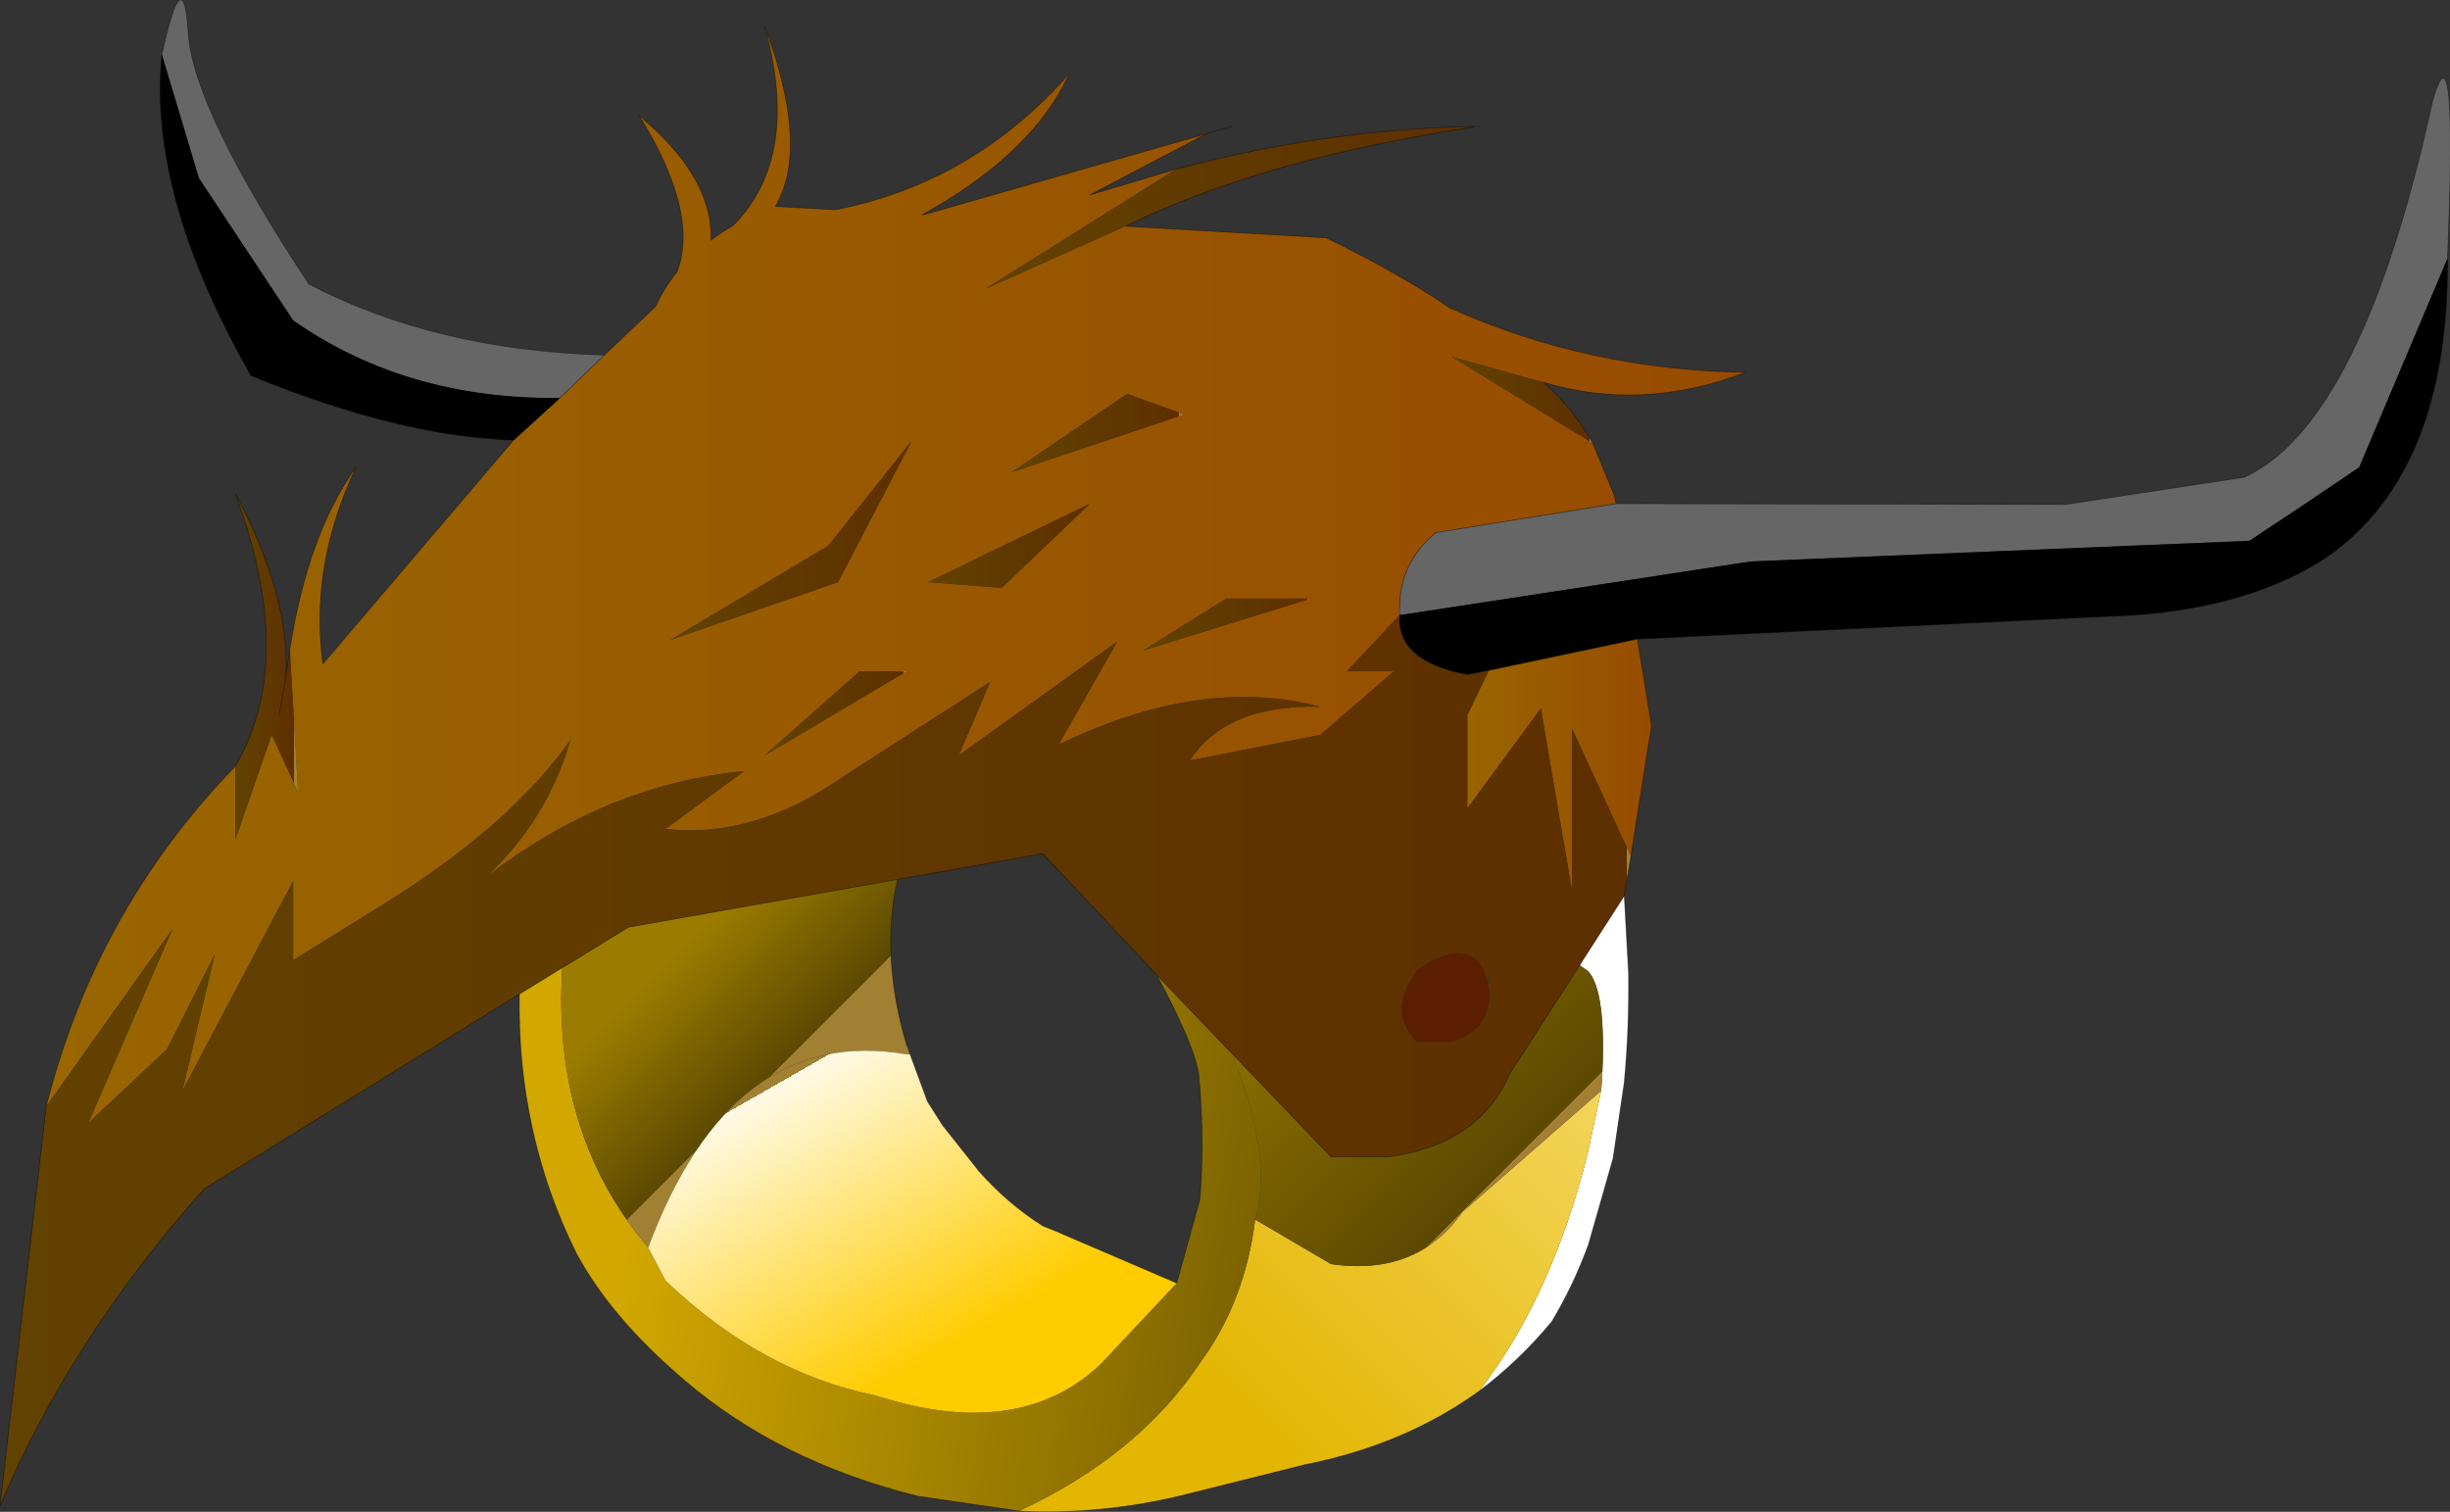 <?xml version="1.0"?>
<svg xmlns="http://www.w3.org/2000/svg" xmlns:xlink="http://www.w3.org/1999/xlink" width="148.35px" height="91.55px"><rect width="100%" height="100%" fill="#333333" stroke="none"/><g transform="matrix(1, 0, 0, 1, -135.6, -113.65)"><use xlink:href="#object-0" width="148.35" height="91.55" transform="matrix(1, 0, 0, 1, 135.6, 113.65)"/></g><defs><g transform="matrix(1, 0, 0, 1, -135.6, -113.65)" id="object-0"><path fill-rule="evenodd" fill="url(#gradient-L21d944c446f4ebef1d26bbefa0ea6e14)" stroke="none" d="M207.3 138.75L203.85 137.5L196.85 142.25L207.3 138.75M203.75 127.35L215.9 128.05Q220.15 130.1 223.4 132.3Q231.75 136.05 241.3 136.2Q235.05 138.6 229.05 136.8L223.5 135.25L232.05 140.5L233.35 143.65L233.45 144.15L222.55 145.9Q220.2 147.8 220.35 150.9L217.15 154.3L220 154.3L215.55 158.15L207.65 159.7Q209.85 156.3 215.55 156.45Q208.3 154.55 199.7 158.75L203.25 152.5L193.65 159.4L195.55 154.95L186.7 160.65Q181.3 164.45 175.9 163.85L180.65 160.35Q172.35 161.15 165.1 166.7Q168.75 163.25 170.15 158.45Q166.55 163.55 159.15 168.2L153.35 171.8L153.35 167L146.65 179.7L148.6 171.45L145.7 177.2L140.95 181.65L146.05 169.9L138.4 180.65Q141.4 168.75 149.85 160.05L149.85 164.5L152.05 158.15L153.65 161.6L153.15 152.95Q154.25 146 157.15 141.95Q154.35 147.9 155.15 153.85L166.7 140.3L169.5 137.75L172.2 135.15L175.3 132.2Q175.8 131.1 176.6 130.1Q177.95 126.55 174.3 120.65Q178.8 124.4 178.65 128.2Q179.3 127.7 180 127.3Q184.1 123.15 181.9 115.25Q184.65 122.55 182.55 126.15L186.2 126.35Q194.55 124.7 200.35 118.1Q198.15 122.95 191.45 126.65L191.55 126.65L208.65 121.75L201.6 125.45L206.8 123.9L195.25 131.15L203.75 127.35M190.8 140.35L185.75 146.7L176.2 152.4L186.35 148.9L190.8 140.35M190.5 154.3L187.65 154.3L181.9 159.4L190.5 154.3M191.8 148.9L196.25 149.25L201.6 144.15L191.8 148.9M209.85 149.9L204.8 153.05L214.95 149.9L209.85 149.9"/><path fill-rule="evenodd" fill="url(#gradient-Lf08d030cfe1728e59ead43e8163bbf4a)" stroke="none" d="M207.3 138.75L196.85 142.25L203.85 137.5L207.3 138.75"/><path fill-rule="evenodd" fill="url(#gradient-Lede01710ba3b74dabb15a3c8d53b2186)" stroke="none" d="M229.05 136.8Q230.85 138.35 232.05 140.5L223.5 135.25L229.05 136.8"/><path fill-rule="evenodd" fill="#666666" stroke="none" d="M233.45 144.15L260.65 144.2L271.5 142.55Q278.65 139.25 282.9 119.75Q284.4 114.55 283.8 129.3L278.45 141.95Q275.15 144.2 271.8 146.4L241.6 147.65L220.35 150.9Q220.2 147.8 222.55 145.9L233.45 144.15M145.4 116.95Q146.7 111.05 147 115.65Q147.3 120.25 154.3 130.85Q161.95 134.85 172.2 135.15L169.5 137.75Q160.2 137.85 153.35 133.05L147.65 124.45L145.4 116.95"/><path fill-rule="evenodd" fill="#000000" stroke="none" d="M283.8 129.3Q283.9 142.15 276.55 147.35Q271.95 150.4 264.8 150.9L234.75 152.35L225.75 154.25L224.45 154.5Q220.15 153.7 220.35 150.9L241.6 147.65L271.8 146.4Q275.15 144.2 278.45 141.95L283.8 129.3M166.7 140.3Q159.85 140.1 150.8 136.4Q144.55 125.45 145.4 116.95L147.65 124.45L153.35 133.05Q160.2 137.85 169.5 137.75L166.7 140.3"/><path fill-rule="evenodd" fill="url(#gradient-L5096960ce977f910d0e876bcf67bcb1c)" stroke="none" d="M234.75 152.35L235.6 157.6L234.35 165.5L230.8 157.8L230.8 167.65L228.9 156.55L224.45 162.6L224.45 156.95L225.75 154.25L234.75 152.35"/><path fill-rule="evenodd" fill="url(#gradient-Lb8ed88834f6662b6397ca021dbdcd169)" stroke="none" d="M234.35 165.5L233.95 167.9L231.25 172.1L227 178.7Q225.15 182.95 219.7 183.7L216.2 183.7L210.2 177.45L205.65 172.7L198.75 165.35L189.95 166.9L173.65 169.8L169.65 172.25L167.05 173.85L147.95 185.65Q139.85 194.75 135.6 204.85L138.4 180.65L146.05 169.9L140.95 181.65L145.7 177.2L148.6 171.45L146.65 179.7L153.35 167L153.35 171.8L159.15 168.2Q166.55 163.55 170.15 158.45Q168.75 163.25 165.1 166.7Q172.35 161.15 180.65 160.35L175.9 163.85Q181.3 164.45 186.7 160.65L195.55 154.95L193.65 159.4L203.25 152.5L199.7 158.75Q208.3 154.55 215.55 156.45Q209.85 156.3 207.65 159.7L215.55 158.15L220 154.3L217.15 154.3L220.35 150.9Q220.15 153.7 224.45 154.5L225.75 154.25L224.45 156.95L224.45 162.6L228.9 156.55L230.8 167.65L230.8 157.8L234.35 165.5M225.7 173.35L225.75 172.85L225.6 172.85Q225.2 171.55 224.2 171.4Q223.15 171.2 221.4 172.4L220.85 173.3Q219.9 175.25 221.4 176.75L223.5 176.75Q225.7 176.1 225.8 173.9L225.7 173.35"/><path fill-rule="evenodd" fill="#ffffff" stroke="none" d="M233.95 167.9L234.2 172.4Q234.25 175.95 233.95 179.1L233.25 183.85L231.75 189.1Q230.85 191.55 229.55 193.7Q227.55 196.1 225.15 197.9Q229.55 192.25 231.75 183.45L232.55 179.7L232.6 179.1Q232.9 173.65 231.75 172.45L231.25 172.1L233.95 167.9"/><path fill-rule="evenodd" fill="url(#gradient-L9016f63c7602f81fa11c2633e4639231)" stroke="none" d="M225.15 197.9Q220.65 201.15 214.6 202.35L207 204.25Q202.15 205.4 197.3 205.15Q204.5 201.8 208.25 196.2Q211 192.45 211.6 187.5L216.2 190.2Q221.4 190.95 224.15 187.05L232.55 179.7L231.75 183.45Q229.55 192.25 225.15 197.9"/><path fill-rule="evenodd" fill="url(#gradient-L68ffa36f80d9475f34ab7f5a4d2ea084)" stroke="none" d="M197.3 205.15L191.15 204.25Q182.75 202.15 177 197.2Q172.6 193.45 170.5 189.55Q166.9 182.3 167.05 173.85L169.65 172.25Q169 182.3 174.85 189.2L175.9 191.2Q181.7 196.75 188.6 198.15Q197.3 200.95 202.25 196.25L206.85 191.35L208.25 186.3Q208.55 182.8 208.2 178.85Q208.05 177.2 205.65 172.7L210.2 177.45Q212.7 183.7 211.6 187.5Q211 192.45 208.25 196.2Q204.5 201.8 197.3 205.15"/><path fill-rule="evenodd" fill="url(#gradient-L3ad81ed96af9414f19a33dffd9e31114)" stroke="none" d="M149.85 160.05Q153.6 153.65 149.85 143.55Q153.25 149.9 152.9 154.7L153.15 152.95L153.65 161.6L152.05 158.15L149.85 164.5L149.85 160.05M152.5 156.95L152.9 154.7L152.5 156.95"/><path fill-rule="evenodd" fill="url(#gradient-L56e3482ba1d89c449c53136d83204b30)" stroke="none" d="M206.8 123.9Q215.95 121.45 225.1 121.3Q212.1 123.25 203.75 127.35L195.25 131.15L206.8 123.9"/><path fill-rule="evenodd" fill="url(#gradient-L6ba4be3b122d01fd60bacec39059e572)" stroke="none" d="M190.8 140.35L186.35 148.9L176.2 152.4L185.75 146.7L190.8 140.35"/><path fill-rule="evenodd" fill="url(#gradient-L0990916d39483d69d839ec9c77723f30)" stroke="none" d="M189.95 166.9Q188.9 171.55 190.5 176.95L190.7 177.5L190.5 177.5Q179.9 175.65 174.85 189.2Q169 182.3 169.65 172.25L173.65 169.8L189.95 166.9"/><path fill-rule="evenodd" fill="url(#gradient-L61bae8a02bec6ed27a3ea918d11c9e7b)" stroke="none" d="M190.7 177.5L191.75 180.35L192.7 181.85L194.8 184.5Q196.6 186.55 198.75 187.9L199.75 188.3L206.85 191.35L202.25 196.25Q197.3 200.95 188.6 198.15Q181.7 196.75 175.9 191.2L174.85 189.2Q179.9 175.65 190.5 177.5L190.7 177.5"/><path fill-rule="evenodd" fill="url(#gradient-Lc8ab4df4f2146883acae7fcb298199c8)" stroke="none" d="M210.2 177.45L216.2 183.7L219.7 183.7Q225.15 182.95 227 178.7L231.25 172.1L231.75 172.45Q232.9 173.65 232.6 179.1L232.55 179.7L224.15 187.05Q221.4 190.95 216.2 190.2L211.6 187.5Q212.7 183.7 210.2 177.45"/><path fill-rule="evenodd" fill="url(#gradient-L9c832ffa6fb7c344a9c9b0671d545bef)" stroke="none" d="M190.5 154.3L181.9 159.4L187.65 154.3L190.5 154.3"/><path fill-rule="evenodd" fill="url(#gradient-Lc13a33e627566d8cbcc71cf7b18442a3)" stroke="none" d="M191.8 148.9L201.6 144.15L196.25 149.25L191.8 148.9"/><path fill-rule="evenodd" fill="#5b1e00" stroke="none" d="M225.7 173.35L225.8 173.9Q225.7 176.1 223.5 176.75L221.4 176.75Q219.9 175.25 220.85 173.3L221.4 172.4Q223.15 171.2 224.2 171.4Q225.2 171.55 225.6 172.85L225.7 173.35"/><path fill-rule="evenodd" fill="url(#gradient-Ldcd532ad694636f6fd01a5c4a6253861)" stroke="none" d="M209.85 149.9L214.95 149.9L204.8 153.05L209.85 149.9"/><path fill="none" stroke="#000000" stroke-opacity="0.4" stroke-width="0.05" stroke-linecap="round" stroke-linejoin="round" d="M208.65 121.75L210.2 121.3M203.75 127.35L215.9 128.05Q220.15 130.1 223.4 132.3Q231.75 136.05 241.3 136.2Q235.05 138.6 229.05 136.8Q230.85 138.35 232.05 140.5L233.35 143.65L233.45 144.15L260.65 144.2L271.5 142.55Q278.65 139.25 282.9 119.75Q284.4 114.55 283.8 129.3Q283.9 142.15 276.55 147.35Q271.95 150.4 264.8 150.9L234.75 152.35L235.6 157.6L234.35 165.5L233.95 167.9L234.2 172.4M231.75 189.1Q230.85 191.55 229.55 193.7Q227.55 196.1 225.15 197.9Q220.65 201.15 214.6 202.35L207 204.25Q202.15 205.4 197.3 205.15L191.15 204.25Q182.75 202.15 177 197.2Q172.6 193.45 170.5 189.55Q166.9 182.3 167.05 173.85L147.95 185.65Q139.85 194.75 135.6 204.85L138.4 180.65Q141.4 168.75 149.85 160.05Q153.6 153.65 149.85 143.55Q153.25 149.9 152.9 154.7L153.15 152.95Q154.25 146 157.15 141.95Q154.35 147.9 155.15 153.85L166.7 140.3Q159.85 140.1 150.8 136.4Q144.55 125.45 145.4 116.95Q146.7 111.05 147 115.65Q147.3 120.25 154.3 130.85Q161.95 134.85 172.2 135.15L175.3 132.2Q175.8 131.1 176.6 130.1Q177.95 126.55 174.3 120.65Q178.8 124.4 178.65 128.2Q179.3 127.7 180 127.3Q184.1 123.15 181.9 115.25Q184.65 122.55 182.55 126.15L186.2 126.35Q194.55 124.7 200.35 118.1Q198.15 122.95 191.45 126.65L191.55 126.65L208.65 121.75L201.6 125.45L206.8 123.9Q215.95 121.45 225.1 121.3Q212.1 123.25 203.75 127.35M220.35 150.9Q220.2 147.8 222.55 145.9L233.45 144.15M169.5 137.75L172.2 135.15M166.7 140.3L169.5 137.75M205.65 172.7L198.75 165.35L189.95 166.9Q188.9 171.55 190.5 176.95M199.75 188.3L206.85 191.35L208.25 186.3Q208.55 182.8 208.2 178.85Q208.05 177.2 205.65 172.7L210.2 177.45L216.2 183.7L219.7 183.7Q225.15 182.95 227 178.7L231.25 172.1L233.95 167.9M189.95 166.9L173.65 169.8L169.65 172.25L167.05 173.85M225.75 154.25L224.45 154.5Q220.15 153.7 220.35 150.9M234.75 152.35L225.75 154.25M152.9 154.7L152.5 156.95"/><path fill="none" stroke="#010101" stroke-opacity="0.2" stroke-width="0.05" stroke-linecap="round" stroke-linejoin="round" d="M234.2 172.4Q234.25 175.95 233.95 179.1M233.25 183.85L231.75 189.1"/><path fill="none" stroke="#010101" stroke-opacity="0" stroke-width="0.05" stroke-linecap="round" stroke-linejoin="round" d="M233.95 179.1L233.25 183.85M192.7 181.85L194.8 184.5"/><path fill="none" stroke="#000000" stroke-opacity="0.2" stroke-width="0.05" stroke-linecap="round" stroke-linejoin="round" d="M190.5 176.95L190.7 177.5L191.75 180.35L192.7 181.85M194.8 184.5Q196.6 186.55 198.75 187.9L199.75 188.3"/></g><linearGradient gradientTransform="matrix(0.063, 0, 0, 0.041, 189.85, 148.45)" gradientUnits="userSpaceOnUse" spreadMethod="pad" id="gradient-L21d944c446f4ebef1d26bbefa0ea6e14" x1="-819.2" x2="819.2"><stop offset="0" stop-color="#996600" stop-opacity="1"/><stop offset="1" stop-color="#984b00" stop-opacity="1"/><stop offset="1" stop-color="#a28033" stop-opacity="1"/></linearGradient><linearGradient gradientTransform="matrix(0.006, 0, 0, 0.003, 202.05, 139.85)" gradientUnits="userSpaceOnUse" spreadMethod="pad" id="gradient-Lf08d030cfe1728e59ead43e8163bbf4a" x1="-819.2" x2="819.2"><stop offset="0" stop-color="#624200" stop-opacity="1"/><stop offset="1" stop-color="#5e2f00" stop-opacity="1"/><stop offset="1" stop-color="#a28033" stop-opacity="1"/></linearGradient><linearGradient gradientTransform="matrix(0.005, 0, 0, 0.003, 227.75, 137.85)" gradientUnits="userSpaceOnUse" spreadMethod="pad" id="gradient-Lede01710ba3b74dabb15a3c8d53b2186" x1="-819.2" x2="819.2"><stop offset="0" stop-color="#624200" stop-opacity="1"/><stop offset="1" stop-color="#5e2f00" stop-opacity="1"/><stop offset="1" stop-color="#a28033" stop-opacity="1"/></linearGradient><linearGradient gradientTransform="matrix(0.007, 0, 0, 0.009, 230, 160)" gradientUnits="userSpaceOnUse" spreadMethod="pad" id="gradient-L5096960ce977f910d0e876bcf67bcb1c" x1="-819.2" x2="819.2"><stop offset="0" stop-color="#996600" stop-opacity="1"/><stop offset="1" stop-color="#984b00" stop-opacity="1"/><stop offset="1" stop-color="#a28033" stop-opacity="1"/></linearGradient><linearGradient gradientTransform="matrix(0.06, 0, 0, 0.033, 184.95, 177.85)" gradientUnits="userSpaceOnUse" spreadMethod="pad" id="gradient-Lb8ed88834f6662b6397ca021dbdcd169" x1="-819.2" x2="819.2"><stop offset="0" stop-color="#624200" stop-opacity="1"/><stop offset="1" stop-color="#5e2f00" stop-opacity="1"/><stop offset="1" stop-color="#a28033" stop-opacity="1"/></linearGradient><linearGradient gradientTransform="matrix(0.02, -0.02, 0.007, 0.007, 227.35, 183.65)" gradientUnits="userSpaceOnUse" spreadMethod="pad" id="gradient-L9016f63c7602f81fa11c2633e4639231" x1="-819.2" x2="819.2"><stop offset="0" stop-color="#e3b602" stop-opacity="1"/><stop offset="1" stop-color="#fee68d" stop-opacity="1"/><stop offset="1" stop-color="#a28033" stop-opacity="1"/></linearGradient><linearGradient gradientTransform="matrix(0.032, 0.005, -0.003, 0.02, 199.95, 188.75)" gradientUnits="userSpaceOnUse" spreadMethod="pad" id="gradient-L68ffa36f80d9475f34ab7f5a4d2ea084" x1="-819.2" x2="819.2"><stop offset="0" stop-color="#d2a800" stop-opacity="1"/><stop offset="1" stop-color="#5c4901" stop-opacity="1"/><stop offset="1" stop-color="#a28033" stop-opacity="1"/></linearGradient><linearGradient gradientTransform="matrix(0.002, 0, 0, 0.013, 151.75, 154)" gradientUnits="userSpaceOnUse" spreadMethod="pad" id="gradient-L3ad81ed96af9414f19a33dffd9e31114" x1="-819.2" x2="819.2"><stop offset="0" stop-color="#624200" stop-opacity="1"/><stop offset="1" stop-color="#5e2f00" stop-opacity="1"/><stop offset="1" stop-color="#a28033" stop-opacity="1"/></linearGradient><linearGradient gradientTransform="matrix(0.018, 0, 0, 0.006, 210.15, 126.2)" gradientUnits="userSpaceOnUse" spreadMethod="pad" id="gradient-L56e3482ba1d89c449c53136d83204b30" x1="-819.2" x2="819.2"><stop offset="0" stop-color="#624200" stop-opacity="1"/><stop offset="1" stop-color="#5e2f00" stop-opacity="1"/><stop offset="1" stop-color="#a28033" stop-opacity="1"/></linearGradient><linearGradient gradientTransform="matrix(0.009, 0, 0, 0.007, 183.5, 146.35)" gradientUnits="userSpaceOnUse" spreadMethod="pad" id="gradient-L6ba4be3b122d01fd60bacec39059e572" x1="-819.2" x2="819.2"><stop offset="0" stop-color="#624200" stop-opacity="1"/><stop offset="1" stop-color="#5e2f00" stop-opacity="1"/><stop offset="1" stop-color="#a28033" stop-opacity="1"/></linearGradient><linearGradient gradientTransform="matrix(0.004, 0.004, -0.011, 0.011, 179.45, 175.05)" gradientUnits="userSpaceOnUse" spreadMethod="pad" id="gradient-L0990916d39483d69d839ec9c77723f30" x1="-819.2" x2="819.2"><stop offset="0" stop-color="#9b7c00" stop-opacity="1"/><stop offset="1" stop-color="#5c4901" stop-opacity="1"/><stop offset="1" stop-color="#a28033" stop-opacity="1"/></linearGradient><linearGradient gradientTransform="matrix(-0.006, -0.01, 0.014, -0.008, 188.6, 186.9)" gradientUnits="userSpaceOnUse" spreadMethod="pad" id="gradient-L61bae8a02bec6ed27a3ea918d11c9e7b" x1="-819.2" x2="819.2"><stop offset="0" stop-color="#ffcc00" stop-opacity="1"/><stop offset="1" stop-color="#fffae6" stop-opacity="1"/><stop offset="1" stop-color="#a28033" stop-opacity="1"/></linearGradient><linearGradient gradientTransform="matrix(0.01, 0.01, -0.011, 0.011, 217.75, 177.05)" gradientUnits="userSpaceOnUse" spreadMethod="pad" id="gradient-Lc8ab4df4f2146883acae7fcb298199c8" x1="-819.2" x2="819.2"><stop offset="0" stop-color="#9b7c00" stop-opacity="1"/><stop offset="1" stop-color="#5c4901" stop-opacity="1"/><stop offset="1" stop-color="#a28033" stop-opacity="1"/></linearGradient><linearGradient gradientTransform="matrix(0.005, 0, 0, 0.003, 186.2, 156.85)" gradientUnits="userSpaceOnUse" spreadMethod="pad" id="gradient-L9c832ffa6fb7c344a9c9b0671d545bef" x1="-819.2" x2="819.2"><stop offset="0" stop-color="#624200" stop-opacity="1"/><stop offset="1" stop-color="#5e2f00" stop-opacity="1"/><stop offset="1" stop-color="#a28033" stop-opacity="1"/></linearGradient><linearGradient gradientTransform="matrix(0.006, 0, 0, 0.003, 196.7, 146.7)" gradientUnits="userSpaceOnUse" spreadMethod="pad" id="gradient-Lc13a33e627566d8cbcc71cf7b18442a3" x1="-819.2" x2="819.2"><stop offset="0" stop-color="#624200" stop-opacity="1"/><stop offset="1" stop-color="#5e2f00" stop-opacity="1"/><stop offset="1" stop-color="#a28033" stop-opacity="1"/></linearGradient><linearGradient gradientTransform="matrix(0.006, 0, 0, 0.002, 209.85, 151.45)" gradientUnits="userSpaceOnUse" spreadMethod="pad" id="gradient-Ldcd532ad694636f6fd01a5c4a6253861" x1="-819.2" x2="819.2"><stop offset="0" stop-color="#624200" stop-opacity="1"/><stop offset="1" stop-color="#5e2f00" stop-opacity="1"/><stop offset="1" stop-color="#a28033" stop-opacity="1"/></linearGradient></defs></svg>
